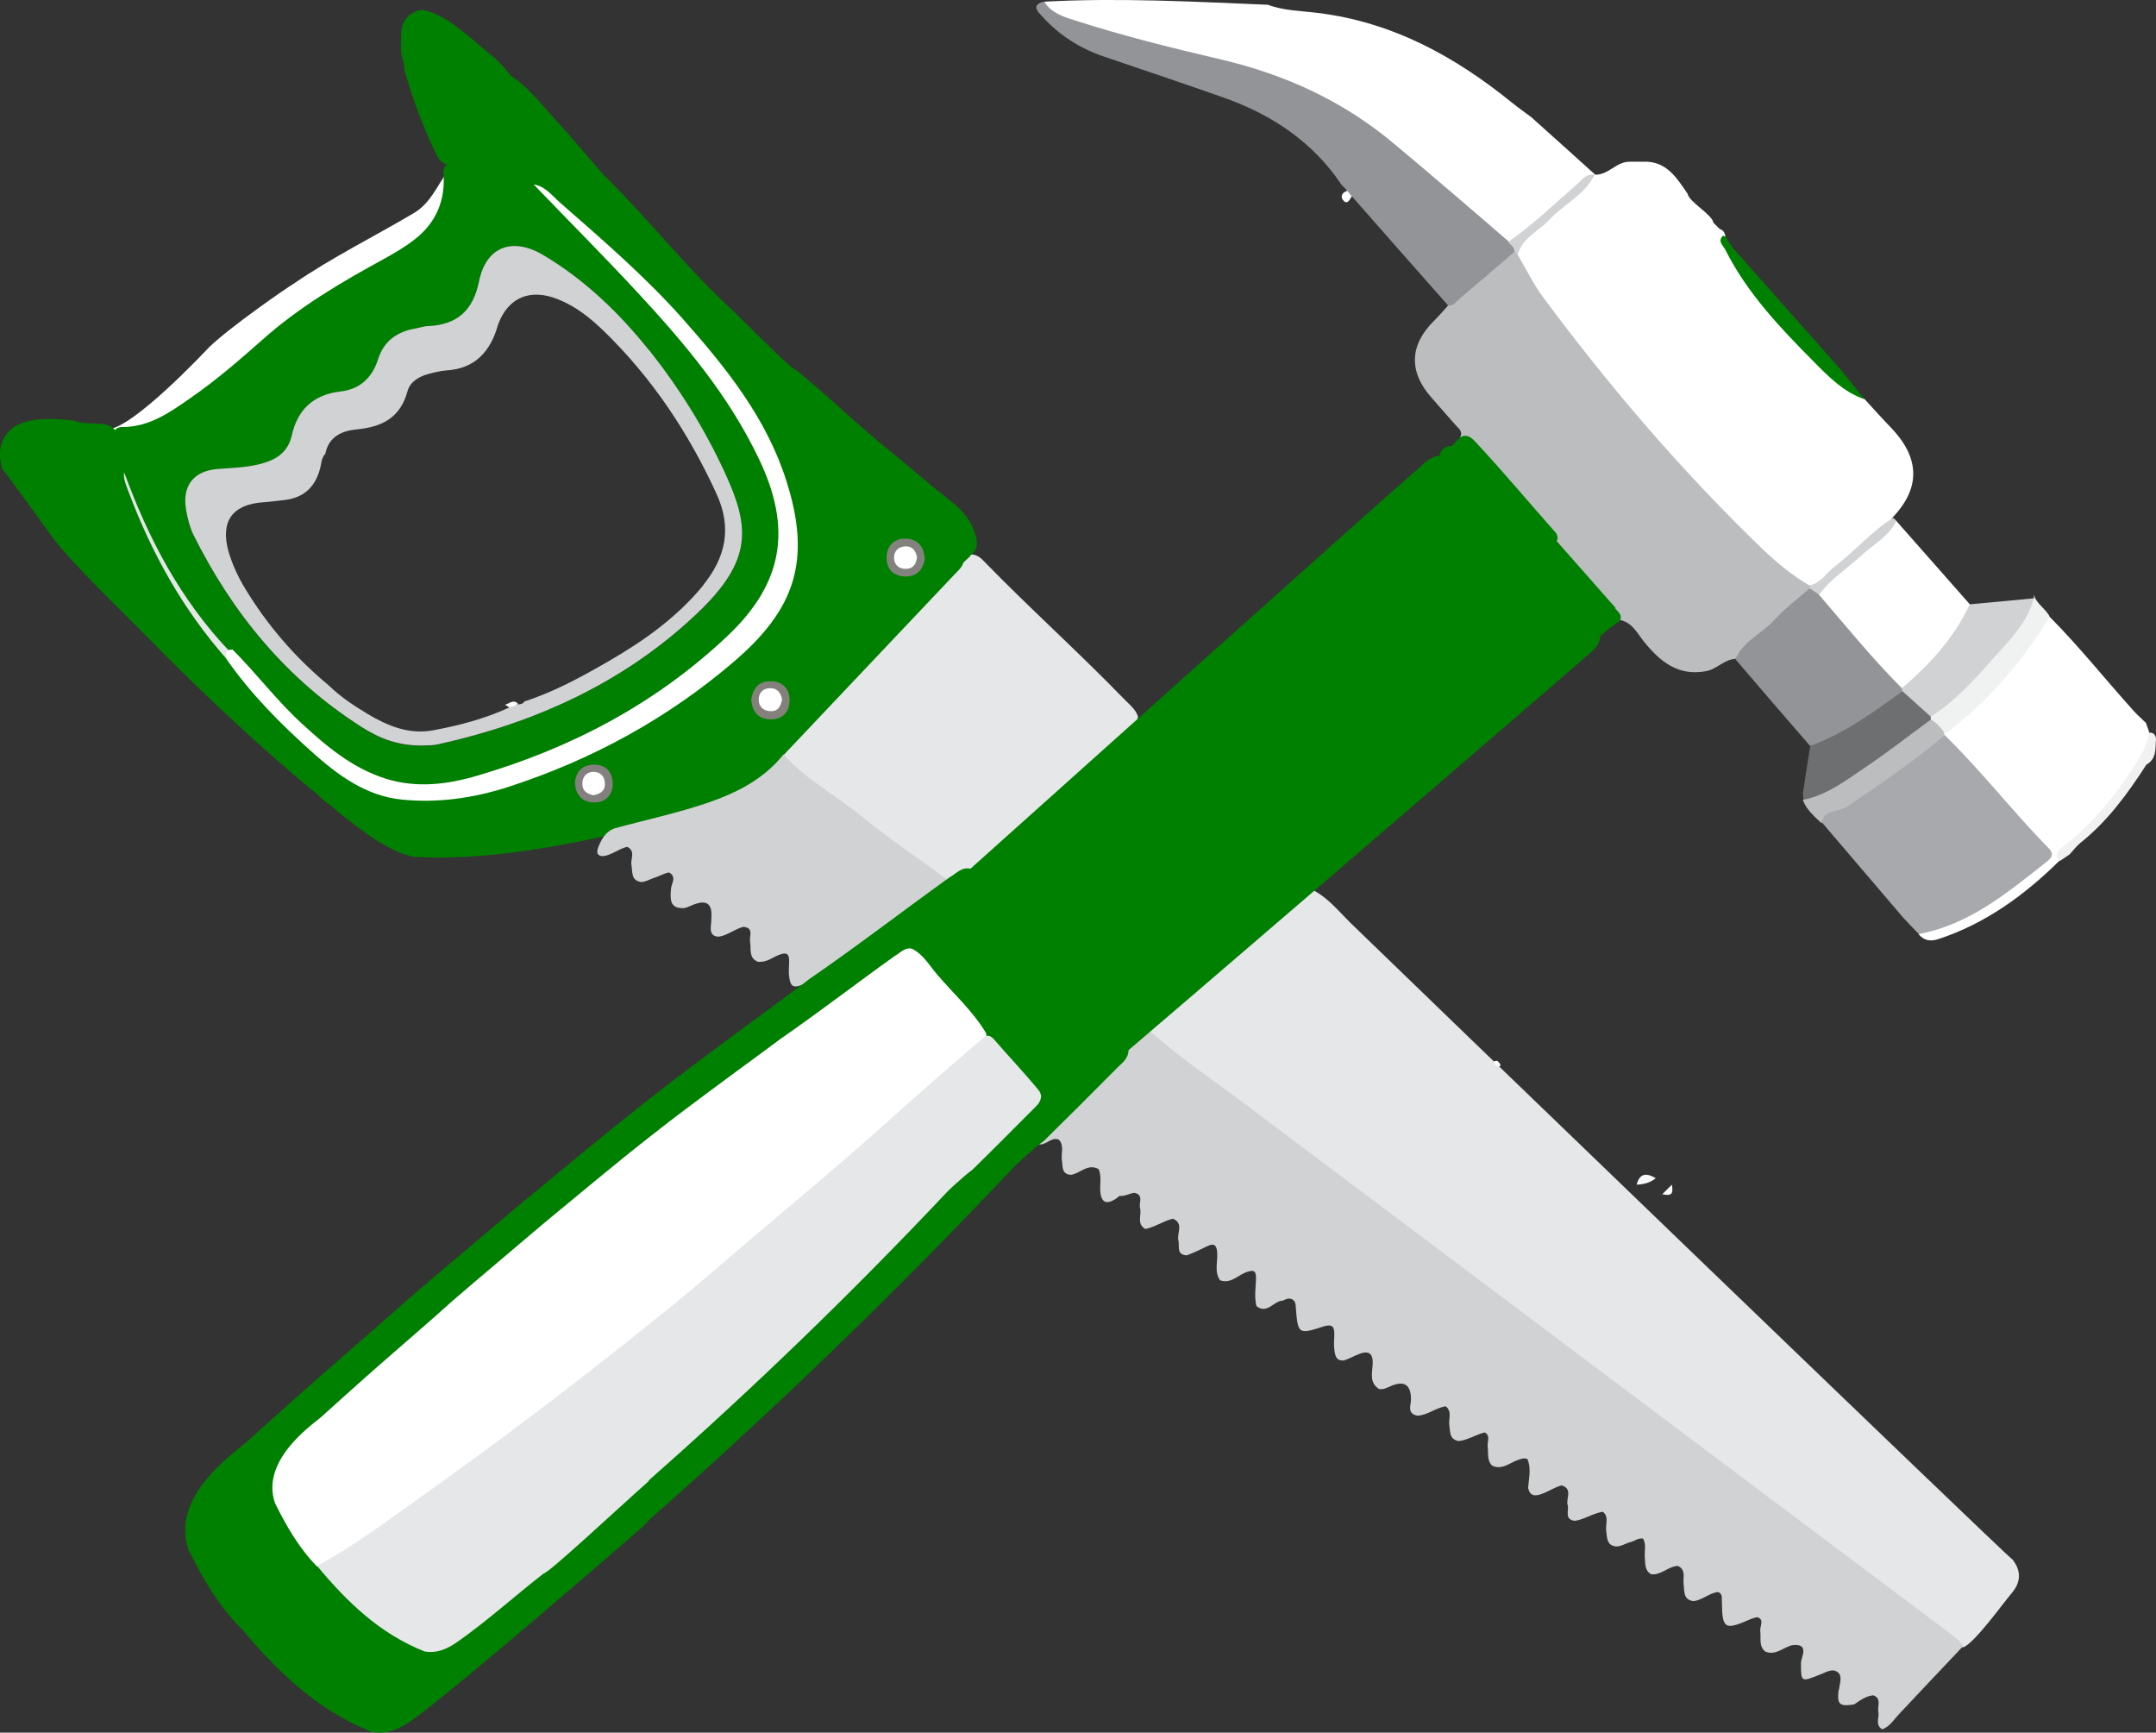 <svg xmlns="http://www.w3.org/2000/svg" id="Layer_1" data-name="Layer 1" viewBox="0 0 90 72.31"><rect x="0" y="0" width="90" height="72.31" fill="#333333" stroke="none"/><g><path d="m4.53,17.91c1.06-.08,4.01-3.22,4.19-3.41.86-.84,3.29-2.52,3.54-2.66,1.6-1.1,3.35-1.96,5.02-2.95.68-.4.97-1.13,1.4-1.74.21,1.33-.3,2.37-1.39,3.09-1.11.73-2.29,1.37-3.44,2.05-1.96,1.14-3.5,2.82-5.31,4.14-.39.29-.8.56-1.21.83-.78.53-1.62.83-2.57.75-.08-.03-.15-.07-.23-.1Z" fill="#fff"></path><path d="m84,65.07c.39.49.37.97-.05,1.45-.25.28-1.56,2.11-2.01,2.23-.41-.18-.73-.51-1.08-.77-10.74-8.04-21.47-16.1-32.2-24.15-.3-.22-.67-.38-.77-.8.07-.57.59-.75.94-1.06,1.72-1.53,3.43-3.08,5.2-4.55.19-.15.35-.35.62-.35.72.31,1.19.92,1.73,1.45,1.75,1.71,27.21,26.25,27.62,26.56h0Z" fill="#e5e7e8"></path><path d="m.08,19.48c-.22-.64-.13-1.99,1.88-1.99.38-.03.76.04,1.13.06.43.19.91.07,1.35.17.15.05.27.12.38.24.26.54.43,1.12.54,1.71.07.79.43,1.48.74,2.19.87,2.03,2.08,3.86,3.49,5.55,1.3,1.65,2.73,3.17,4.38,4.49,1.59,1.27,3.38,1.54,5.3,1.2,2.8-.5,5.34-1.7,7.76-3.15,1.19-.71,2.33-1.49,3.37-2.4,1.05-.91,1.98-1.92,2.42-3.29.28-.88.29-1.76.15-2.64-.37-2.24-1.45-4.14-2.8-5.92-1.8-2.38-3.93-4.43-6.17-6.37-.57-.49-1.09-1.05-1.75-1.44-.55-.34-.98-.82-1.37-1.33-.12-.16-.22-.33-.35-.48-.7-.85-1.02-.8-1.43.21-.09.23-.13.54-.48.56-.29-.09-.38-.35-.49-.58-.48-1.01-.87-2.07-1.19-3.14-.03-.06-.04-.13-.05-.19-.02-.2-.04-.39-.11-.58-.03-.1-.04-.2-.04-.3.02-.63-.12-1.32.69-1.61.06-.02.13-.04.2-.04.95.21,1.63.86,2.34,1.44.42.37.89.7,1.23,1.16.83,1.05,1.8,1.97,2.64,3.01,1.94,2.44,4.02,4.76,6.16,7.03,2.11,2.24,4.28,4.42,6.7,6.33.89.7,1.8,1.39,2.69,2.09.66.52,1.14,1.14.97,2.06-.19.46-.52.83-.87,1.17-1.21,1.17-2.29,2.48-3.5,3.65-1.12,1.08-2.09,2.3-3.21,3.37-1,1.37-2.52,1.85-4.03,2.33-1.02.32-2.06.56-3.11.78-.22-.02-.42.09-.64.12-2.56.54-5.13.95-7.76.81-1.23-.32-2.17-1.14-3.15-1.89-.13-.13-.27-.25-.43-.35-.22-.16-.39-.38-.61-.53-2.19-1.81-4.25-3.75-6.26-5.75-1.45-1.5-2.98-2.91-4.35-4.49-.21-.25-1.75-2.42-2.37-3.22v-.05h0Z" fill="green"></path><path d="m43.3,47.57c1.2-1.24,2.4-2.48,3.6-3.72.16-.52.54-.78,1.06-.85,1.28,1.13,2.7,2.09,4.06,3.11,5.59,4.2,11.19,8.4,16.78,12.6,4.19,3.15,8.38,6.29,12.58,9.44.22.16.43.31.56.56-.9.95-1.8,1.9-2.69,2.85-.21.23-.37.5-.68.61-.31-.19-.11-.49-.16-.73-.05-.24.15-.55-.21-.69-.31.03-.55.21-.8.38-.61.1-.72,0-.65-.58,0-.02.01-.04.02-.06.03-.24.14-.54-.04-.69-.24-.21-.53.01-.77.09-.78.31-.78.32-.78-.49,0-.24.39-.84-.38-.74-.37.1-.69.45-1.12.26-.27-.24-.16-.56-.2-.85-.03-.18.2-.51-.14-.58-.07.02-.2.05-.26.08-1.07.47-1.19.43-1.2-.71-.02-.15.05-.34-.16-.42-.38.04-.66.35-1.04.38-.43-.07-.36-.42-.4-.72-.03-.26.11-.59-.24-.75-.4.02-.69.39-1.11.35-.29-.16-.24-.45-.27-.71-.02-.26.07-.53-.07-.78-.22-.04-.38.13-.58.16-.18.06-.35.17-.55.17-.4-.05-.37-.36-.41-.65-.04-.27.13-.58-.14-.8-.41.06-.76.32-1.17.38-.46-.06-.23-.43-.3-.66-.08-.27.23-.67-.25-.82-.28.07-.52.24-.79.34-.26.1-.53.16-.61-.24.03-.4.14-.81-.03-1.2-.14-.06-.27,0-.4.04-.35.12-.66.44-1.08.23-.22-.23-.14-.53-.18-.8-.02-.2.13-.44-.12-.58-.38.09-.7.32-1.09.36-.39-.07-.35-.38-.39-.66-.04-.27.13-.57-.15-.79-.42.06-.75.37-1.18.39-.45-.08-.27-.44-.27-.68q0-.91-.83-.56c-.16.07-.31.16-.5.13-.41-.26-.29-.66-.27-1.02.03-.46-.16-.61-.57-.44-.21.08-.4.19-.61.26-.35.05-.39-.21-.42-.45-.03-.22,0-.44,0-.66,0-.34-.13-.4-.46-.3-1.05.34-1.06.32-1.15-.82,0-.11-.02-.22-.12-.3-.15-.09-.28-.03-.42.04-.38,0-.64.58-1.1.23-.09-.36-.04-.73-.02-1.09,0-.23.02-.47-.33-.35-.4.1-.69.53-1.17.36-.25-.36-.09-.77-.12-1.16-.02-.32-.14-.4-.42-.26-.28.14-.56.27-.85.38-.45-.03-.29-.38-.35-.63-.07-.3.24-.71-.23-.9-.4.1-.75.35-1.15.43-.38-.22-.14-.59-.22-.88-.06-.22.17-.55-.24-.63-.21.03-.4.15-.62.13-.05.04-.1.08-.15.12-.39.25-.61.17-.65-.32-.02-.31.06-.62-.07-.92-.46-.25-.77.19-1.16.24-.39-.03-.33-.34-.37-.59-.05-.29.11-.62-.13-.88-.33-.13-.54.27-.86.19,0,0-.03-.03-.03-.05v-.13h0Z" fill="#d1d2d4"></path><path d="m40.33,36.3c-.25.15-.5.29-.74.44-.28.1-.46-.11-.66-.24-1.93-1.36-3.77-2.84-5.68-4.23-.25-.18-.6-.35-.53-.77,2.37-2.5,4.73-5,7.1-7.5.15-.16.33-.3.4-.53.11-.11.13-.3.32-.33.25,0,.41.15.56.31,1.9,1.95,3.93,3.77,5.82,5.72.21.22.47.41.58.72,0,.28-.16.45-.35.61-2.12,1.82-4.18,3.71-6.31,5.53-.15.13-.29.28-.52.27h0Z" fill="#e5e7e8"></path><path d="m32.72,31.5c.9,1.01,2.09,1.64,3.12,2.47,1.21.98,2.49,1.85,3.74,2.77-1.95,1.45-3.87,2.95-5.91,4.28-.57.26-.69.2-.74-.39v-.2c.03-.57.07-.86-.72-.43-.18.1-.36.15-.57.14-.41-.17-.27-.54-.33-.85-.04-.22.18-.57-.28-.61-.36.09-.66.36-1.03.41-.25,0-.35-.16-.33-.39.02-.18.03-.35.03-.53,0-.44-.21-.59-.63-.46-.18.05-.34.16-.53.19-.61.02-.56-.41-.53-.81.02-.23.25-.49-.08-.68-.23.04-.42.17-.64.23-.17.06-.33.16-.52.17-.44-.06-.36-.42-.41-.71-.05-.25.19-.58-.18-.76-.35.08-.63.34-1,.39-.25,0-.29-.15-.21-.36.13-.33.29-.64.65-.79,1.31-.36,2.64-.64,3.93-1.08,1.22-.42,2.34-.99,3.16-2.02v.02h.01Z" fill="#d1d2d4"></path><path d="m40.5,23.21c-.09.09-.19.18-.28.26.09-.88-.36-1.5-1.02-1.98-3.4-2.41-6.42-5.24-9.25-8.27-1.96-2.1-3.88-4.23-5.72-6.44-.95-1.15-1.93-2.27-2.92-3.38-.1-.12-.22-.22-.23-.39.91.51,1.51,1.34,2.19,2.08.66.72,1.28,1.47,1.92,2.2,1.81,1.77,3.37,3.78,5.23,5.51.76.71,2.56,2.58,2.82,2.65,1.25,1,2.39,2.13,3.63,3.14.95.77,1.87,1.58,2.83,2.33.45.35.81.77.99,1.31.12.35.17.7-.19.96,0,0,0,.02,0,.02Z" fill="green"></path><path d="m9.7,27.1c-.08.13-.17.26-.25.39-1.81-2.05-3.12-4.4-4.08-6.96-.1-.27-.23-.53-.19-.83.58,1.17,1.15,2.35,1.74,3.51.73,1.43,1.79,2.64,2.78,3.88h0Z" fill="#e5e7e8"></path><path d="m31.36,29.19c.07-.45.3-.77.81-.76.5,0,.79.31.79.8s-.3.8-.8.79c-.49,0-.76-.31-.8-.82h0Z" fill="#84817c"></path><path d="m38.61,23.32c-.08.44-.33.75-.83.74-.49-.02-.78-.31-.77-.81s.35-.79.81-.77c.46.01.76.31.78.85h.01Z" fill="#83827f"></path><path d="m24,32.67c.04-.46.29-.75.8-.76.52,0,.78.34.78.81,0,.44-.29.77-.76.77s-.79-.26-.82-.82Z" fill="#83807f"></path><path d="m69.12,49.17c-.23.19-.51.26-.8.27.13-.5.43-.49.8-.27Z" fill="#f7f9fa"></path><path d="m69.39,49.84l.4-.4c.07.39-.01.48-.4.4Z" fill="#f7f9fa"></path><path d="m62.5,44.27s.11.09.13.16c.02.08-.06.1-.12.07-.06-.03-.12-.06-.15-.11-.03-.07,0-.12.14-.12Z" fill="#fafbfc"></path><path d="m32.65,29.18c-.06.28-.15.5-.46.5s-.51-.17-.52-.48c0-.31.21-.49.51-.48.27.01.42.2.46.45h.01Z" fill="#fff"></path><path d="m38.28,23.24c-.03.28-.14.48-.43.5-.31.02-.52-.16-.53-.45,0-.3.18-.48.49-.49.3,0,.41.2.47.44Z" fill="#fff"></path><path d="m24.77,33.19c-.27-.06-.47-.19-.46-.49,0-.29.18-.48.45-.49.31,0,.49.19.49.51s-.22.41-.48.47Z" fill="#fff"></path><g><path d="m32.26,20.12c-.52-1.49-1.32-2.82-2.22-4.09-1.31-1.86-2.84-3.55-4.4-5.19-1.06-1.11-2.16-2.18-3.37-3.14-.69-.54-1.18-1.25-1.72-1.93-.23-.29-.48-.65-.91-.58-.46.08-.55.53-.69.9-.09.25-.18.5-.26.75-.13.08-.17.21-.18.35.1,1.18-.31,2.13-1.25,2.84-.39.3-.81.54-1.24.78-1.8.98-3.56,2.02-5.09,3.39-.95.84-1.91,1.67-2.95,2.39-.87.61-1.75,1.24-2.89,1.23-.13,0-.26.06-.33.19-.02.6.34,1.11.42,1.69,1.01,2.78,2.37,5.36,4.43,7.51,1,1.28,2.12,2.47,3.33,3.56,1.42,1.28,2.98,2.28,5.02,2.14.87-.06,1.72-.21,2.55-.48,3.71-1.21,7.1-2.99,9.95-5.69,2.13-2.01,2.72-3.97,1.8-6.62Zm-3.17,5.5c-3.03,2.86-6.73,4.54-10.79,5.45-.24.05-.49.05-.54.05-1.1.04-1.91-.29-2.65-.76-3.13-1.99-5.41-4.74-7.04-8.04-.16-.31-.24-.67-.3-1.02-.18-1.02.31-1.64,1.33-1.72.66-.06,1.34-.06,1.98-.27.57-.18.96-.52,1.1-1.13.25-1.07.9-1.7,2.02-1.83.81-.09,1.34-.56,1.58-1.34.24-.77.79-1.15,1.56-1.29.18-.03.35-.09.53-.1,1.22-.06,1.88-.65,2.13-1.88.29-1.44,1.38-1.86,2.67-1.09,1.75,1.03,3.19,2.43,4.45,4.01,1.25,1.57,2.31,3.27,3.15,5.11,1.02,2.23,1.18,3.63-1.18,5.86h0Z" fill="green"></path><path d="m27.12,14.65c-1.26-1.58-2.7-2.97-4.45-4.01-1.29-.76-2.38-.34-2.67,1.09-.25,1.23-.91,1.82-2.13,1.88-.18,0-.35.07-.53.1-.76.13-1.32.52-1.56,1.29-.25.78-.77,1.25-1.58,1.34-1.12.13-1.78.76-2.02,1.83-.14.62-.54.95-1.1,1.13-.64.21-1.32.22-1.98.27-1.02.08-1.51.7-1.33,1.72.06.35.15.71.3,1.02,1.64,3.3,3.91,6.05,7.04,8.04.74.47,1.55.8,2.65.76.05,0,.3,0,.54-.05,4.06-.9,7.76-2.58,10.79-5.45,2.36-2.23,2.2-3.63,1.18-5.86-.84-1.83-1.9-3.53-3.15-5.11h0Zm2.25,9.76c-1.1,1.35-2.5,2.34-3.99,3.2-1.11.64-2.24,1.26-3.48,1.66-.07.1-.16.13-.28.12-.16-.04-.29.02-.39.15-1.01.46-2.07.74-3.16.94-1,.18-1.87-.18-2.7-.67-.58-.35-1.15-.72-1.64-1.2-1.4-1.16-2.57-2.51-3.51-4.07-.29-.48-.52-.98-.68-1.52-.35-1.26.15-1.97,1.46-2.06.29-.02.58-.06.86-.09.8-.09,1.29-.52,1.5-1.31.06-.21.05-.45.22-.62.14-.72.69-.96,1.31-1.02,1.05-.1,1.82-.48,2.12-1.59.1-.38.45-.6.83-.71.26-.07.52-.14.78-.16,1.22-.07,1.86-.8,2.17-1.91.41-1.13,1.34-1.53,2.5-1.06.74.29,1.35.78,1.91,1.32,2.02,1.96,3.55,4.26,4.72,6.82.64,1.41.37,2.63-.56,3.78h0Z" fill="#d1d2d4"></path></g><path d="m21.23,29.5s-.1-.06-.15-.09c.18-.04.34-.24.54-.05-.11.1-.24.16-.39.15h0Z" fill="#fafbfc"></path><path d="m9.7,27.1c.99.99,1.84,2.12,2.87,3.07,1.05.97,2.14,1.89,3.54,2.33,1.29.4,2.57.24,3.82-.13,3.92-1.15,7.46-3.01,10.45-5.84,2.31-2.19,2.7-4.46,1.3-7.38-1.26-2.65-3.13-4.86-5.1-6.98-1.41-1.52-2.87-2.98-4.3-4.47.48.07.76.46,1.08.74,1.79,1.57,3.6,3.12,5.18,4.91,1.77,2,3.45,4.09,4.28,6.7,1.08,3.36.35,5.39-2.18,7.56-2.78,2.38-5.95,4.11-9.45,5.24-1.44.46-2.91.67-4.41.52-1.51-.15-2.69-1.03-3.77-2-1.31-1.17-2.55-2.42-3.56-3.87-.03-.2-.05-.4.25-.39h0Z" fill="#fff"></path></g><path d="m9.99,67.88c-.92-.94-1.56-2.06-2.13-3.23-.79-2.31,2.2-4.21,2.43-4.47.07-.06,2.11-1.9,3.08-2.75,1.2-1.05,2.41-2.09,3.6-3.15,1.51-1.31,3.05-2.58,4.57-3.88,1.87-1.53,3.71-3.09,5.61-4.57,1.89-1.5,6.41-4.77,6.62-4.96,1.99-1.37,3.9-2.84,5.86-4.25.28-.15.49-.44.86-.37.59.28.9.86,1.3,1.33.85,1,1.84,1.88,2.52,3.01v.19c-.39.67-1.06,1.07-1.62,1.57-2.08,1.84-4.17,3.68-6.28,5.5-2.88,2.49-5.75,4.99-8.72,7.38-5.35,4.29-10.82,8.43-16.54,12.23-.34.23-.67.55-1.15.43h-.01Z" fill="green"></path><path d="m9.99,67.88c1.9-1.03,3.62-2.33,5.38-3.58,2.93-2.09,5.82-4.23,8.66-6.44,2.35-1.83,4.67-3.68,6.92-5.63,1.96-1.7,3.97-3.35,5.94-5.04,1.63-1.41,3.23-2.86,4.84-4.28.83-.73,1.68-1.45,2.52-2.17.17-.06.31.02.41.14.76.88,1.57,1.73,2.31,2.63.07.09.11.19.14.3,0,.36-.26.55-.48.76-1.01,1.02-2.03,2.04-3.06,3.05-.15.1-.28.22-.42.33-.29.27-.61.52-.88.81-4.83,5.13-9.9,10.02-15.18,14.68-.05.04-.08.1-.12.15-1.47,1.3-8.23,7.12-9.78,8.21-.51.36-1.03.59-1.67.48-2.29-.91-3.99-2.56-5.52-4.41h-.01,0Z" fill="green"></path><path d="m85.57,25.75c1.23,1.24,2.32,2.61,3.49,3.91.16.18.35.34.52.51.05.13.09.26.14.4.22.4-.02.73-.21,1.04-.83,1.42-1.86,2.68-3.13,3.74-.19.16-.4.29-.41.57-1.46,1.44-3.08,2.62-5.05,3.27-.33.11-.6.07-.83-.2.1-.17.26-.24.43-.29,1.71-.49,3.09-1.53,4.46-2.62.4-.32.39-.55.05-.91-1.26-1.34-2.45-2.76-3.71-4.11-.09-.1-.17-.2-.22-.33,0-.06,0-.13.02-.19.9-.97,2.02-1.71,2.81-2.8.39-.54.78-1.07,1.16-1.61.12-.16.18-.43.48-.37h0Z" fill="#fff"></path><path d="m85.98,35.92c-.27-.28-.03-.45.15-.59,1.34-1.06,2.38-2.37,3.25-3.83.17-.29.27-.61.35-.93.17.01.26.1.27.27-.03.4.03.83-.4,1.07-.78,1.21-1.62,2.36-2.76,3.27-.17.14-.3.32-.45.48-.13.09-.27.18-.4.27h0Z" fill="#f1f1f1"></path><path d="m89.59,31.91c.13-.36.27-.71.4-1.07" fill="#f4f4f4"></path><path d="m81.18,30.68c1.53,1.49,2.83,3.18,4.32,4.7.2.2.21.36-.02.55-1.64,1.29-3.24,2.65-5.38,3.05-.21-.22-.43-.44-.64-.67-1.13-1.33-2.27-2.65-3.4-3.98-.14-.3.04-.46.28-.57,1.47-.71,2.76-1.7,4.05-2.69.23-.18.42-.49.8-.39,0,0-.01,0-.01,0Z" fill="#a7a9ac"></path><path d="m75.26,33.11c.1-.67.2-1.33.31-2,.08-.17.22-.28.39-.35,1.06-.48,2.03-1.11,2.95-1.81.14-.11.3-.2.48-.21.62.17.96.66,1.3,1.15.01.07,0,.13-.02.2-1.41,1.33-2.99,2.4-4.71,3.3-.22.12-.46.18-.68,0,0-.09-.01-.18-.02-.26,0,0,0-.02,0-.02Z" fill="#6d6f71"></path><path d="m75.27,33.38c1.01-.2,1.81-.83,2.63-1.38.92-.62,1.8-1.31,2.69-1.96.42-.06.58.15.57.54v.12c-1.29,1.09-2.68,2.03-4.08,2.98-.34.23-.95.08-1.04.68-.3-.29-.63-.56-.78-.97h.01Z" fill="#bbbdbf"></path><path d="m84.9,24.96v-.14c.11.39.5.58.67.93-1.07,1.68-2.29,3.23-3.86,4.47-.17.13-.29.34-.54.35-.17-.2-.32-.42-.57-.54v-.12c.02-.14.09-.25.19-.34,1.51-1.3,2.88-2.71,3.92-4.42.04-.07.13-.12.19-.18h0Z" fill="#f0f2f1"></path><path d="m64.95,22.55c-1.17-1.34-2.34-2.68-3.51-4.02-.13-.15-.24-.33-.49-.28.13-.24-.05-.36-.18-.5-.34-.38-.67-.77-1.01-1.15-.97-1.09-.92-2.21.11-3.22.2-.2.39-.42.58-.63.8-.92,1.66-1.75,2.75-2.31.1.02.18.07.25.13,1.5,2.41,3.29,4.6,5.14,6.73,2.1,2.42,4.18,4.86,6.76,6.81.09.07.16.15.22.25.02.06.03.12.03.19-.06.28-.28.44-.48.61-.89.79-1.74,1.62-2.69,2.34-.46.02-.76.43-1.21.51-1.18.22-1.93-.41-2.6-1.24-.28-.35-.49-.8-1.01-.9-.84-.91-1.64-1.86-2.46-2.8-.13-.15-.29-.29-.22-.52,0,0,.02,0,.02,0Z" fill="#bbbdbf"></path><path d="m63.23,10.5c-.76.65-1.52,1.3-2.28,1.95-.15.13-.26.31-.49.31-1.34-1.52-2.69-3.04-4.03-4.57-.14-.01-.21-.09-.19-.23-.08-.08-.16-.17-.24-.25-1.2-1.79-2.9-2.92-4.9-3.63-1.68-.59-3.36-1.16-5.05-1.73-.99-.34-1.84-.89-2.54-1.66-.16-.18-.5-.47.05-.62,1.25.66,2.62.97,3.97,1.34,1.72.47,3.45.87,5.16,1.36,1.79.51,3.37,1.37,4.83,2.49,1.92,1.48,3.79,3.03,5.54,4.71.13.15.33.29.16.53h.01Z" fill="#929497"></path><path d="m56.24,7.96c.06.08.12.15.19.23-.08.13-.17.34-.32.21-.18-.16-.12-.36.14-.44h0Z" fill="#fdfeff"></path><path d="m72.45,27.51c.31-.76,1.09-1.06,1.61-1.63.44-.49.99-.89,1.48-1.32.23-.1.36.07.51.18,1.15,1.3,2.34,2.58,3.42,3.94.01.07-.01.12-.06.17-1.21.88-2.42,1.76-3.85,2.28-1.04-1.2-2.08-2.4-3.11-3.61h0Z" fill="#929497"></path><path d="m67.44,25.37c-.82-.93-1.64-1.86-2.46-2.79.02-.03.03-.07.04-.1,0-.09-.02-.18-.08-.25-1.12-1.26-2.2-2.56-3.35-3.79-.16-.17-.36-.36-.64-.18-.14.14-.27.28-.41.42,1.26,1.46,2.52,2.93,3.77,4.39-.23.14-.5.3-.23.61.87.98,1.77,1.95,2.65,2.92.15-.12.3-.25.45-.37h0c.15-.11.29-.22.44-.33.12-.24-.07-.36-.19-.5v-.03h.01Z" fill="green"></path><path d="m79.41,28.84s-.01-.08-.02-.11c.03-.24.18-.4.35-.55.84-.79,1.57-1.67,2.15-2.67.08-.13.17-.26.34-.29.89-.08,1.78-.17,2.67-.25-.28,1.05-1.05,1.79-1.73,2.55-.77.87-1.57,1.75-2.57,2.39-.4-.36-.79-.71-1.19-1.07Z" fill="#d1d2d4"></path><path d="m75.53,24.43c-.71-.41-1.35-.94-1.94-1.5-3.36-3.24-6.39-6.77-9.17-10.52-.41-.55-.71-1.18-1.06-1.77-.17-.32,0-.52.23-.74.95-.87,1.94-1.7,2.89-2.57.03-.01.06-.02.09-.04.57.03.91-.56,1.47-.54h.54c.98-.05,1.41.67,1.87,1.34.05.33,1.04.88,1.07,1.2.09.09.18.18.27.27.14.04.2.14.23.27-.01.33.16.59.33.85,1.2,1.89,2.66,3.55,4.35,5.01.37.32.7.68,1.12.95.37.4.74.82,1.12,1.21,1.16,1.21,1.28,2.46.08,3.73-.5.78-1.32,1.23-1.95,1.87-.28.28-.61.51-.9.78-.18.16-.36.35-.64.18,0,0,0,.02,0,.02Z" fill="#fff"></path><path d="m82.23,25.21c-.65,1.4-1.67,2.52-2.84,3.51-1.23-1.23-2.32-2.58-3.46-3.9-.09-.29.12-.46.29-.62.98-.83,1.9-1.71,2.93-2.47,1.02,1.16,2.05,2.32,3.07,3.48h0Z" fill="#fff"></path><path d="m77.82,16.66c-.86-.3-1.5-.95-2.11-1.57-1.4-1.41-2.78-2.86-3.69-4.67-.08-.17-.34-.34-.1-.58.17.02.2.17.26.28.06.08.11.16.17.24,1.5,1.7,3,3.39,4.51,5.09.32.4.64.8.96,1.2h0Z" fill="green"></path><path d="m79.16,21.73c-.31.67-.97.99-1.48,1.47-.58.54-1.27.96-1.74,1.62-.13-.09-.26-.18-.4-.27v-.12c.47-.1.7-.53,1.05-.79.84-.64,1.54-1.47,2.44-2.03.05.04.09.09.14.13h-.01Z" fill="#d1d2d4"></path><path d="m52.93.2c.67.25,1.38.25,2.08.34,3.11.38,5.72,1.81,8.1,3.74.26.21.53.4.8.6.89.8,1.79,1.6,2.68,2.41h-.01c-.9.79-1.8,1.57-2.69,2.36-.26.23-.49.52-.9.44-1.58-1.37-3.17-2.73-4.77-4.07-2.15-1.81-4.59-2.92-7.3-3.55-2.01-.47-4.02-.97-5.99-1.6-.51-.16-1.03-.31-1.34-.8,3.12-.17,6.24,0,9.36.13,0,0-.02,0-.02,0Z" fill="#fff"></path><path d="m62.97,10.09c1.03-.72,1.93-1.59,2.87-2.41.21-.18.38-.45.72-.38-.41.84-1.28,1.22-1.88,1.87-.44.48-1.14.74-1.32,1.46-.05-.05-.09-.09-.14-.14,0-.2-.18-.26-.26-.4h0Z" fill="#d1d2d4"></path><path d="m47.04,43.85c-.93-1.04-1.86-2.08-2.79-3.11v-.12c.02-.2.18-.3.31-.42,2.97-2.71,6.03-5.33,9.05-8,2.38-2.11,4.76-4.21,7.16-6.3.77-.67,1.5-1.39,2.3-2.04.42-.34.41-.67.04-1.06-.92-.94-1.68-2.02-2.61-2.94-.22-.22-.43-.46-.42-.81.06-.26.2-.42.48-.44.75.33,1.09,1.07,1.62,1.62.66.68,1.25,1.43,1.89,2.13.18.2.35.41.33.7-.19.4,0,.68.27.95.59.6,1.11,1.27,1.7,1.89.18.19.36.4.43.67-.03.43-.38.63-.65.88-1.28,1.13-18.72,16.12-19.08,16.41h-.03Z" fill="green"></path><path d="m40.46,36.3c1.52-1.36,17.24-15.46,18.67-16.68.3-.25.55-.59,1-.59.44.82,1.21,1.36,1.76,2.08.5.65,1.04,1.27,1.61,1.86.29.31.25.5-.04.76-1.36,1.21-2.71,2.44-4.07,3.64-1.33,1.18-2.67,2.34-4.02,3.5-2.8,2.43-5.52,4.95-8.37,7.32-.7.58-1.35,1.23-2.01,1.85-.23.22-.46.42-.75.55-1.26-1.44-2.52-2.87-3.78-4.31v.02Z" fill="green"></path><path d="m13.22,65.36c-.75-.77-1.27-1.68-1.74-2.63-.65-1.88,1.79-3.43,1.98-3.64.05-.05,1.72-1.55,2.51-2.24.98-.86,1.97-1.7,2.93-2.57,1.23-1.06,2.48-2.1,3.72-3.16,1.52-1.25,3.02-2.52,4.57-3.73,1.54-1.23,5.22-3.89,5.4-4.04,1.62-1.12,3.17-2.32,4.77-3.46.22-.12.4-.36.7-.3.48.23.73.7,1.06,1.08.69.81,1.5,1.53,2.05,2.46v.16c-.32.55-.87.87-1.32,1.28-1.7,1.5-3.4,3-5.11,4.48-2.35,2.03-4.68,4.07-7.1,6.01-4.36,3.5-8.81,6.87-13.47,9.96-.28.19-.54.44-.93.35h-.02Z" fill="#fff"></path><path d="m13.22,65.36c1.55-.84,2.95-1.89,4.38-2.91,2.39-1.7,4.74-3.45,7.05-5.25,1.91-1.49,3.81-3,5.64-4.59,1.6-1.38,3.24-2.73,4.84-4.11,1.33-1.15,2.63-2.33,3.95-3.49.68-.6,1.37-1.18,2.05-1.77.14-.05.25.02.34.11.62.72,1.28,1.41,1.88,2.14.06.07.09.15.11.24,0,.29-.22.44-.39.62-.83.83-1.65,1.66-2.49,2.48-.12.08-.23.18-.34.27-.24.22-.5.43-.72.66-3.94,4.18-8.06,8.16-12.37,11.96-.04.03-.07.08-.1.12-1.2,1.06-4.14,3.81-4.36,3.83-1.21.94-2.35,1.98-3.61,2.86-.42.29-.84.48-1.36.39-1.87-.74-3.25-2.08-4.5-3.59,0,0,0,.03,0,.03Z" fill="#e5e7e8"></path></svg>